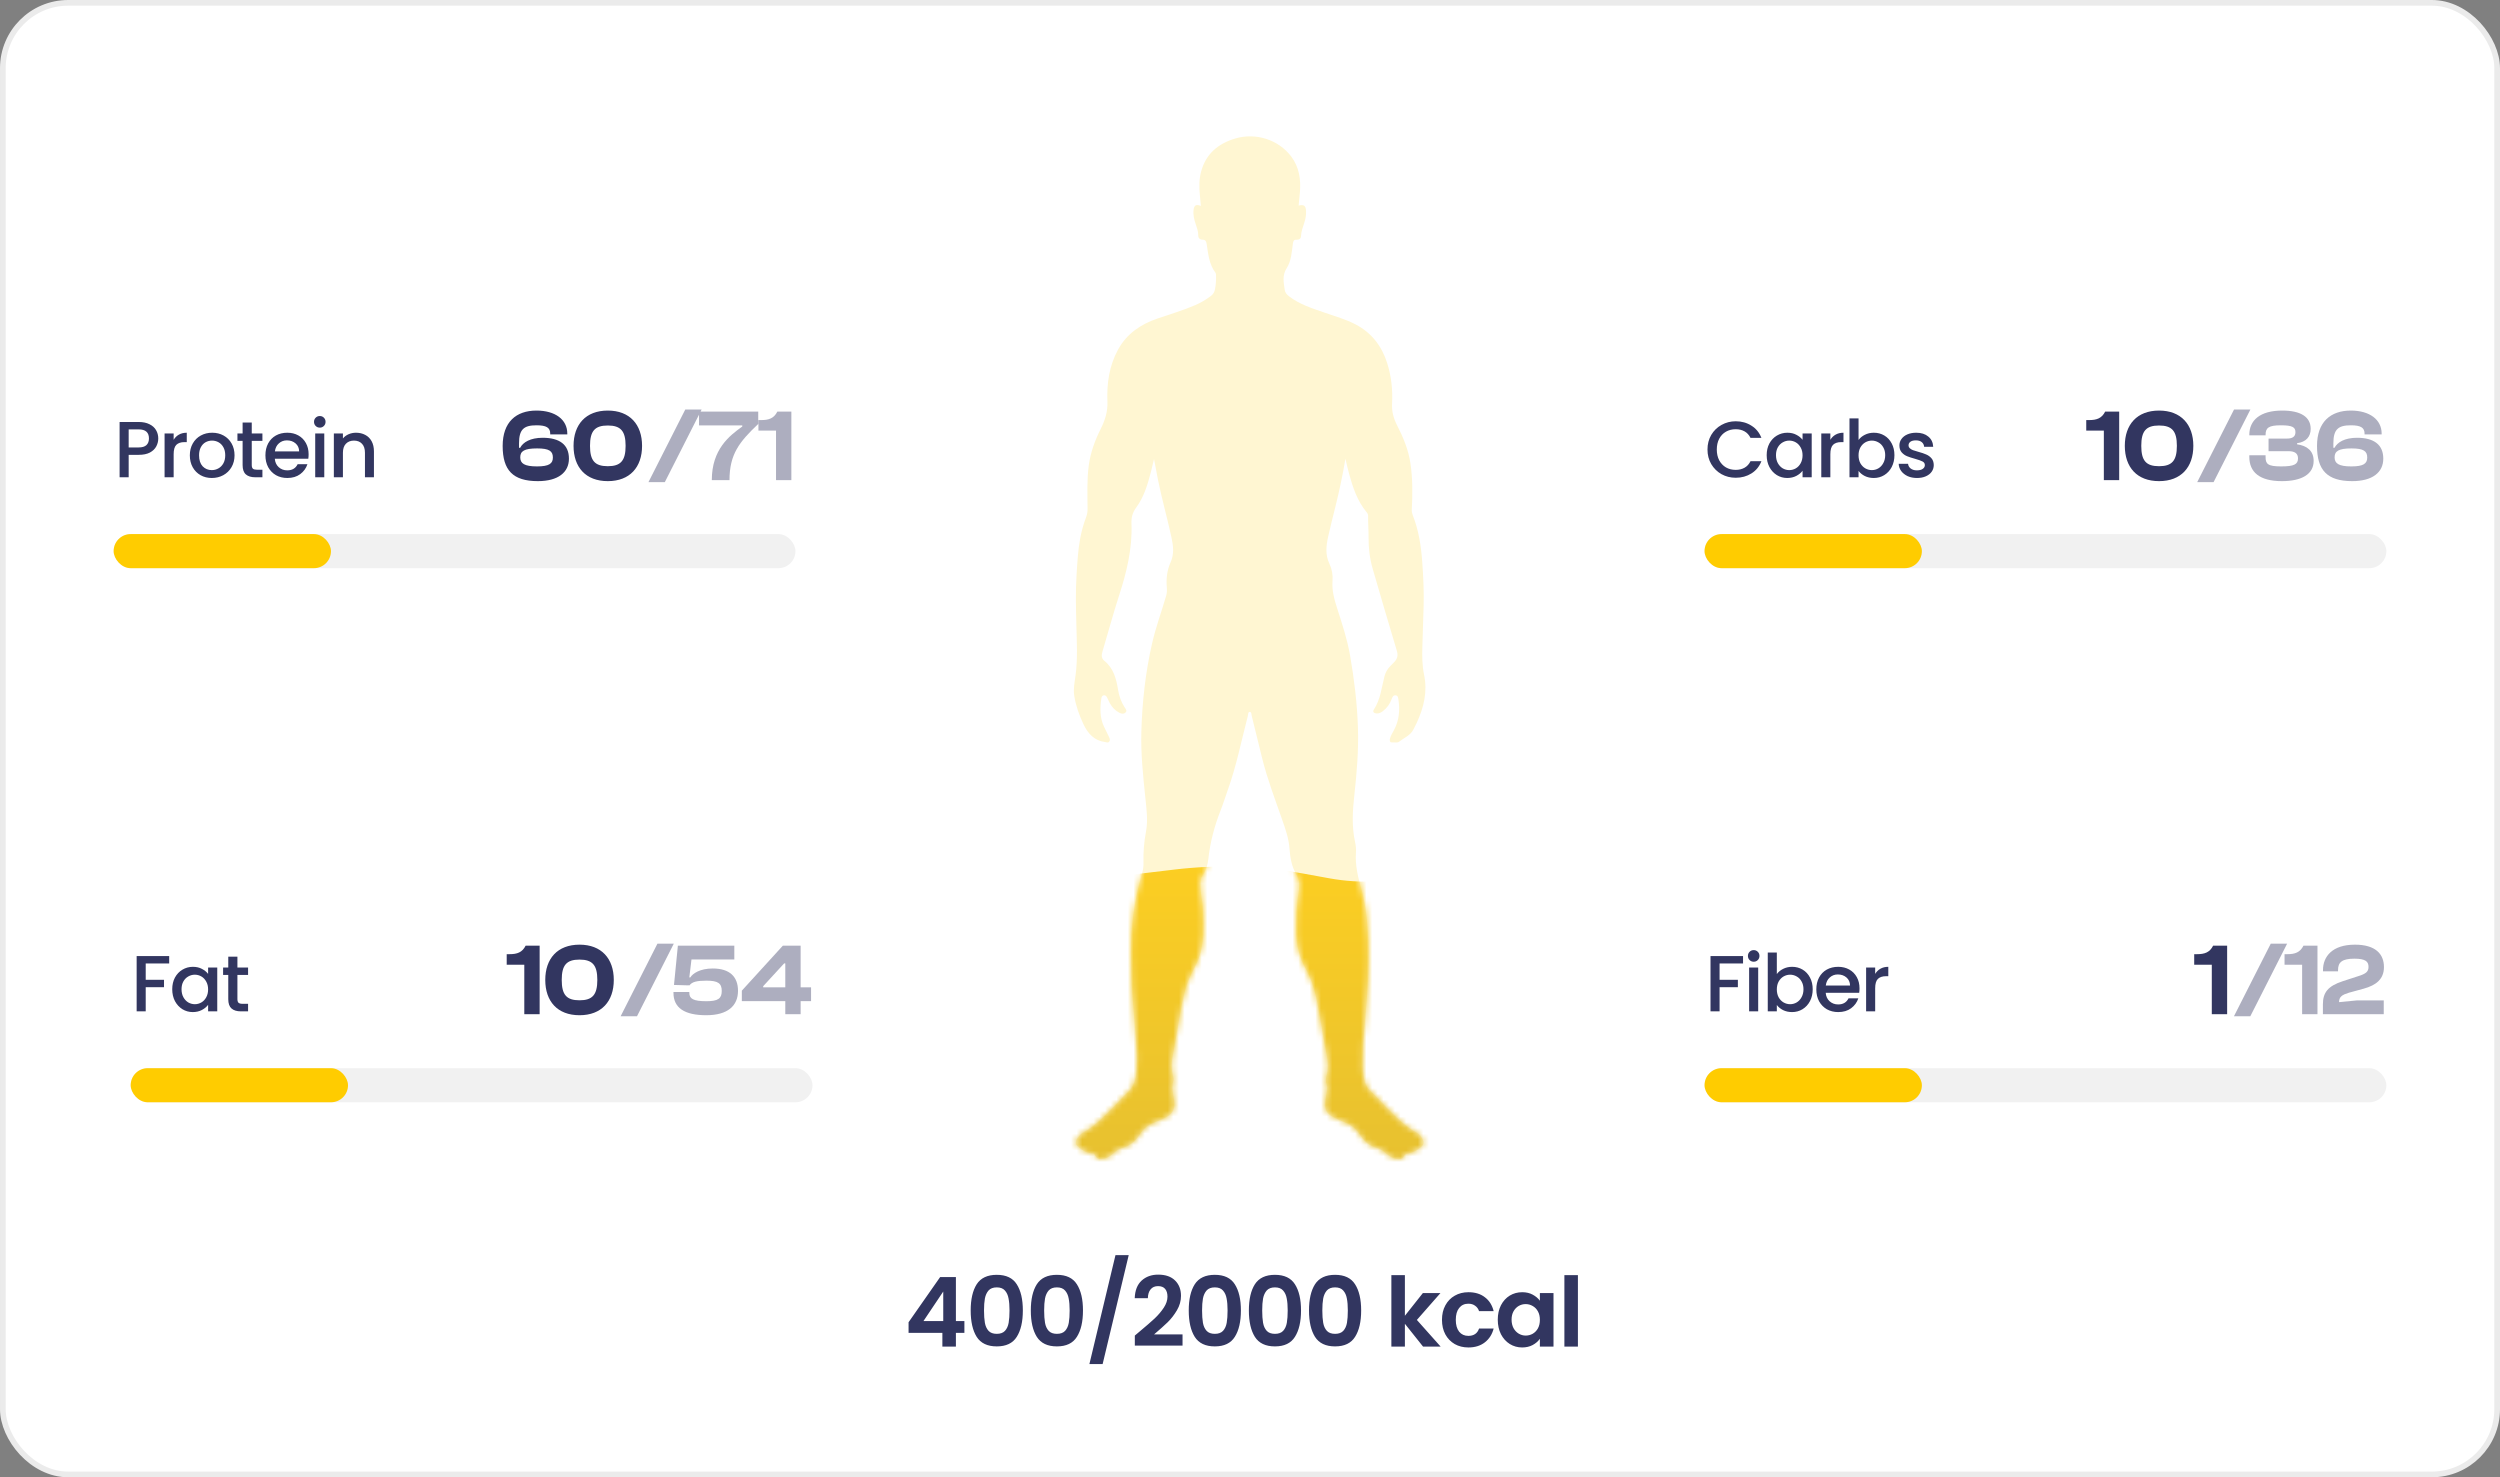 <svg width="440" height="260" viewBox="0 0 440 260" fill="none" xmlns="http://www.w3.org/2000/svg">
<rect x="0" y="0" width="440" height="260" fill="#808080" stroke="none"/>
<rect x="0.5" y="0.5" width="439" height="259" rx="11.5" fill="white"/>
<rect x="0.5" y="0.5" width="439" height="259" rx="11.5" stroke="#EBEBEB"/>
<rect x="20" y="94" width="120" height="6" rx="3" fill="#F1F1F1"/>
<rect x="20" y="94" width="38.25" height="6" rx="3" fill="#FFCC00"/>
<path d="M27.854 77.168C27.854 77.663 27.737 78.129 27.504 78.568C27.271 79.007 26.897 79.366 26.384 79.646C25.871 79.917 25.213 80.052 24.41 80.052H22.646V84H21.05V74.27H24.41C25.157 74.27 25.787 74.401 26.3 74.662C26.823 74.914 27.21 75.259 27.462 75.698C27.723 76.137 27.854 76.627 27.854 77.168ZM24.41 78.75C25.017 78.75 25.469 78.615 25.768 78.344C26.067 78.064 26.216 77.672 26.216 77.168C26.216 76.104 25.614 75.572 24.41 75.572H22.646V78.75H24.41ZM30.562 77.406C30.796 77.014 31.104 76.711 31.486 76.496C31.878 76.272 32.34 76.16 32.872 76.16V77.812H32.466C31.841 77.812 31.365 77.971 31.038 78.288C30.721 78.605 30.562 79.156 30.562 79.94V84H28.966V76.286H30.562V77.406ZM37.275 84.126C36.547 84.126 35.889 83.963 35.301 83.636C34.713 83.3 34.251 82.833 33.915 82.236C33.579 81.629 33.411 80.929 33.411 80.136C33.411 79.352 33.584 78.657 33.929 78.05C34.275 77.443 34.746 76.977 35.343 76.65C35.941 76.323 36.608 76.16 37.345 76.16C38.083 76.16 38.75 76.323 39.347 76.65C39.945 76.977 40.416 77.443 40.761 78.05C41.107 78.657 41.279 79.352 41.279 80.136C41.279 80.92 41.102 81.615 40.747 82.222C40.393 82.829 39.907 83.3 39.291 83.636C38.685 83.963 38.013 84.126 37.275 84.126ZM37.275 82.74C37.686 82.74 38.069 82.642 38.423 82.446C38.787 82.25 39.081 81.956 39.305 81.564C39.529 81.172 39.641 80.696 39.641 80.136C39.641 79.576 39.534 79.105 39.319 78.722C39.105 78.33 38.82 78.036 38.465 77.84C38.111 77.644 37.728 77.546 37.317 77.546C36.907 77.546 36.524 77.644 36.169 77.84C35.824 78.036 35.549 78.33 35.343 78.722C35.138 79.105 35.035 79.576 35.035 80.136C35.035 80.967 35.245 81.611 35.665 82.068C36.095 82.516 36.631 82.74 37.275 82.74ZM44.309 77.588V81.858C44.309 82.147 44.374 82.357 44.505 82.488C44.645 82.609 44.878 82.67 45.205 82.67H46.185V84H44.925C44.206 84 43.656 83.832 43.273 83.496C42.89 83.16 42.699 82.614 42.699 81.858V77.588H41.789V76.286H42.699V74.368H44.309V76.286H46.185V77.588H44.309ZM54.316 79.954C54.316 80.243 54.297 80.505 54.26 80.738H48.366C48.413 81.354 48.641 81.849 49.052 82.222C49.463 82.595 49.967 82.782 50.564 82.782C51.423 82.782 52.029 82.423 52.384 81.704H54.106C53.873 82.413 53.448 82.997 52.832 83.454C52.225 83.902 51.469 84.126 50.564 84.126C49.827 84.126 49.164 83.963 48.576 83.636C47.997 83.3 47.54 82.833 47.204 82.236C46.877 81.629 46.714 80.929 46.714 80.136C46.714 79.343 46.873 78.647 47.19 78.05C47.517 77.443 47.969 76.977 48.548 76.65C49.136 76.323 49.808 76.16 50.564 76.16C51.292 76.16 51.941 76.319 52.51 76.636C53.079 76.953 53.523 77.401 53.84 77.98C54.157 78.549 54.316 79.207 54.316 79.954ZM52.65 79.45C52.641 78.862 52.431 78.391 52.02 78.036C51.609 77.681 51.101 77.504 50.494 77.504C49.943 77.504 49.472 77.681 49.08 78.036C48.688 78.381 48.455 78.853 48.38 79.45H52.65ZM56.289 75.264C55.999 75.264 55.757 75.166 55.561 74.97C55.365 74.774 55.267 74.531 55.267 74.242C55.267 73.953 55.365 73.71 55.561 73.514C55.757 73.318 55.999 73.22 56.289 73.22C56.569 73.22 56.807 73.318 57.003 73.514C57.199 73.71 57.297 73.953 57.297 74.242C57.297 74.531 57.199 74.774 57.003 74.97C56.807 75.166 56.569 75.264 56.289 75.264ZM57.073 76.286V84H55.477V76.286H57.073ZM62.65 76.16C63.257 76.16 63.798 76.286 64.274 76.538C64.759 76.79 65.137 77.163 65.408 77.658C65.679 78.153 65.814 78.75 65.814 79.45V84H64.232V79.688C64.232 78.997 64.059 78.47 63.714 78.106C63.369 77.733 62.897 77.546 62.3 77.546C61.703 77.546 61.227 77.733 60.872 78.106C60.527 78.47 60.354 78.997 60.354 79.688V84H58.758V76.286H60.354V77.168C60.615 76.851 60.947 76.603 61.348 76.426C61.759 76.249 62.193 76.16 62.65 76.16Z" fill="#323660"/>
<path d="M94.66 84.68C90.268 84.68 88.468 82.754 88.468 78.488C88.468 74.294 90.826 72.26 94.426 72.26C97.72 72.26 99.844 73.844 99.844 76.31V76.454H96.838V76.31C96.838 75.266 96.154 74.852 94.426 74.852C92.212 74.852 91.348 75.554 91.348 78.02V78.812H91.546C92.05 77.84 93.346 77.048 95.506 77.048C98.476 77.048 100.132 78.254 100.132 80.72C100.132 83.132 98.242 84.68 94.66 84.68ZM94.516 82.088C96.658 82.088 97.306 81.584 97.306 80.522C97.306 79.406 96.676 78.92 94.534 78.92C92.266 78.92 91.564 79.406 91.564 80.486C91.564 81.566 92.284 82.088 94.516 82.088ZM106.974 84.68C103.086 84.68 100.944 82.232 100.944 78.47C100.944 74.726 103.086 72.26 106.974 72.26C110.844 72.26 113.004 74.726 113.004 78.47C113.004 82.232 110.844 84.68 106.974 84.68ZM106.974 82.052C109.26 82.052 110.106 81.062 110.106 78.47C110.106 75.878 109.26 74.888 106.974 74.888C104.67 74.888 103.842 75.878 103.842 78.47C103.842 81.062 104.67 82.052 106.974 82.052Z" fill="#323660"/>
<path d="M117.005 84.86H114.125L120.605 72.08H123.485L117.005 84.86ZM128.392 84.5H125.278C125.278 79.082 128.374 76.688 130.642 75.068V74.87H123.028V72.44H133.45V74.618C130.102 77.786 128.392 79.964 128.392 84.5ZM139.279 84.5H136.579V75.788H133.483V73.934H133.987C135.319 73.934 136.219 73.628 136.813 72.44H139.279V84.5Z" fill="#323660" fill-opacity="0.4"/>
<rect x="300" y="94" width="120" height="6" rx="3" fill="#F1F1F1"/>
<rect x="300" y="94" width="38.25" height="6" rx="3" fill="#FFCC00"/>
<path d="M300.518 79.114C300.518 78.162 300.737 77.308 301.176 76.552C301.624 75.796 302.226 75.208 302.982 74.788C303.747 74.359 304.583 74.144 305.488 74.144C306.524 74.144 307.443 74.401 308.246 74.914C309.058 75.418 309.646 76.137 310.01 77.07H308.092C307.84 76.557 307.49 76.174 307.042 75.922C306.594 75.67 306.076 75.544 305.488 75.544C304.844 75.544 304.27 75.689 303.766 75.978C303.262 76.267 302.865 76.683 302.576 77.224C302.296 77.765 302.156 78.395 302.156 79.114C302.156 79.833 302.296 80.463 302.576 81.004C302.865 81.545 303.262 81.965 303.766 82.264C304.27 82.553 304.844 82.698 305.488 82.698C306.076 82.698 306.594 82.572 307.042 82.32C307.49 82.068 307.84 81.685 308.092 81.172H310.01C309.646 82.105 309.058 82.824 308.246 83.328C307.443 83.832 306.524 84.084 305.488 84.084C304.573 84.084 303.738 83.874 302.982 83.454C302.226 83.025 301.624 82.432 301.176 81.676C300.737 80.92 300.518 80.066 300.518 79.114ZM310.936 80.108C310.936 79.333 311.095 78.647 311.412 78.05C311.739 77.453 312.177 76.991 312.728 76.664C313.288 76.328 313.904 76.16 314.576 76.16C315.183 76.16 315.71 76.281 316.158 76.524C316.615 76.757 316.979 77.051 317.25 77.406V76.286H318.86V84H317.25V82.852C316.979 83.216 316.611 83.519 316.144 83.762C315.677 84.005 315.145 84.126 314.548 84.126C313.885 84.126 313.279 83.958 312.728 83.622C312.177 83.277 311.739 82.801 311.412 82.194C311.095 81.578 310.936 80.883 310.936 80.108ZM317.25 80.136C317.25 79.604 317.138 79.142 316.914 78.75C316.699 78.358 316.415 78.059 316.06 77.854C315.705 77.649 315.323 77.546 314.912 77.546C314.501 77.546 314.119 77.649 313.764 77.854C313.409 78.05 313.12 78.344 312.896 78.736C312.681 79.119 312.574 79.576 312.574 80.108C312.574 80.64 312.681 81.107 312.896 81.508C313.12 81.909 313.409 82.217 313.764 82.432C314.128 82.637 314.511 82.74 314.912 82.74C315.323 82.74 315.705 82.637 316.06 82.432C316.415 82.227 316.699 81.928 316.914 81.536C317.138 81.135 317.25 80.668 317.25 80.136ZM322.142 77.406C322.376 77.014 322.684 76.711 323.066 76.496C323.458 76.272 323.92 76.16 324.452 76.16V77.812H324.046C323.421 77.812 322.945 77.971 322.618 78.288C322.301 78.605 322.142 79.156 322.142 79.94V84H320.546V76.286H322.142V77.406ZM327.105 77.434C327.376 77.061 327.745 76.757 328.211 76.524C328.687 76.281 329.215 76.16 329.793 76.16C330.475 76.16 331.091 76.323 331.641 76.65C332.192 76.977 332.626 77.443 332.943 78.05C333.261 78.647 333.419 79.333 333.419 80.108C333.419 80.883 333.261 81.578 332.943 82.194C332.626 82.801 332.187 83.277 331.627 83.622C331.077 83.958 330.465 84.126 329.793 84.126C329.196 84.126 328.664 84.009 328.197 83.776C327.74 83.543 327.376 83.244 327.105 82.88V84H325.509V73.64H327.105V77.434ZM331.795 80.108C331.795 79.576 331.683 79.119 331.459 78.736C331.245 78.344 330.955 78.05 330.591 77.854C330.237 77.649 329.854 77.546 329.443 77.546C329.042 77.546 328.659 77.649 328.295 77.854C327.941 78.059 327.651 78.358 327.427 78.75C327.213 79.142 327.105 79.604 327.105 80.136C327.105 80.668 327.213 81.135 327.427 81.536C327.651 81.928 327.941 82.227 328.295 82.432C328.659 82.637 329.042 82.74 329.443 82.74C329.854 82.74 330.237 82.637 330.591 82.432C330.955 82.217 331.245 81.909 331.459 81.508C331.683 81.107 331.795 80.64 331.795 80.108ZM337.388 84.126C336.781 84.126 336.235 84.019 335.75 83.804C335.274 83.58 334.896 83.281 334.616 82.908C334.336 82.525 334.186 82.101 334.168 81.634H335.82C335.848 81.961 336.002 82.236 336.282 82.46C336.571 82.675 336.93 82.782 337.36 82.782C337.808 82.782 338.153 82.698 338.396 82.53C338.648 82.353 338.774 82.129 338.774 81.858C338.774 81.569 338.634 81.354 338.354 81.214C338.083 81.074 337.649 80.92 337.052 80.752C336.473 80.593 336.002 80.439 335.638 80.29C335.274 80.141 334.956 79.912 334.686 79.604C334.424 79.296 334.294 78.89 334.294 78.386C334.294 77.975 334.415 77.602 334.658 77.266C334.9 76.921 335.246 76.65 335.694 76.454C336.151 76.258 336.674 76.16 337.262 76.16C338.139 76.16 338.844 76.384 339.376 76.832C339.917 77.271 340.206 77.873 340.244 78.638H338.648C338.62 78.293 338.48 78.017 338.228 77.812C337.976 77.607 337.635 77.504 337.206 77.504C336.786 77.504 336.464 77.583 336.24 77.742C336.016 77.901 335.904 78.111 335.904 78.372C335.904 78.577 335.978 78.75 336.128 78.89C336.277 79.03 336.459 79.142 336.674 79.226C336.888 79.301 337.206 79.399 337.626 79.52C338.186 79.669 338.643 79.823 338.998 79.982C339.362 80.131 339.674 80.355 339.936 80.654C340.197 80.953 340.332 81.349 340.342 81.844C340.342 82.283 340.22 82.675 339.978 83.02C339.735 83.365 339.39 83.636 338.942 83.832C338.503 84.028 337.985 84.126 337.388 84.126Z" fill="#323660"/>
<path d="M372.976 84.5H370.276V75.788H367.18V73.934H367.684C369.016 73.934 369.916 73.628 370.51 72.44H372.976V84.5ZM379.997 84.68C376.109 84.68 373.967 82.232 373.967 78.47C373.967 74.726 376.109 72.26 379.997 72.26C383.867 72.26 386.027 74.726 386.027 78.47C386.027 82.232 383.867 84.68 379.997 84.68ZM379.997 82.052C382.283 82.052 383.129 81.062 383.129 78.47C383.129 75.878 382.283 74.888 379.997 74.888C377.693 74.888 376.865 75.878 376.865 78.47C376.865 81.062 377.693 82.052 379.997 82.052Z" fill="#323660"/>
<path d="M389.587 84.86H386.707L393.187 72.08H396.067L389.587 84.86ZM401.604 84.68C397.662 84.68 395.88 83.078 395.88 80.414V80.126H398.742V80.414C398.742 81.638 399.084 82.088 401.478 82.088C403.746 82.088 404.448 81.728 404.448 80.684C404.448 79.784 403.872 79.406 402.738 79.406H399.264V77.192H402.486C403.53 77.192 403.998 76.814 403.998 76.058C403.998 75.212 403.494 74.852 401.442 74.852C399.282 74.852 398.742 75.302 398.742 76.526V76.616H395.88V76.526C395.88 73.988 397.752 72.26 401.676 72.26C404.898 72.26 406.68 73.358 406.68 75.482C406.68 76.868 405.852 77.804 404.286 78.002V78.2C406.05 78.452 407.202 79.352 407.202 81.116C407.202 83.456 405.114 84.68 401.604 84.68ZM413.986 84.68C409.594 84.68 407.794 82.754 407.794 78.488C407.794 74.294 410.152 72.26 413.752 72.26C417.046 72.26 419.17 73.844 419.17 76.31V76.454H416.164V76.31C416.164 75.266 415.48 74.852 413.752 74.852C411.538 74.852 410.674 75.554 410.674 78.02V78.812H410.872C411.376 77.84 412.672 77.048 414.832 77.048C417.802 77.048 419.458 78.254 419.458 80.72C419.458 83.132 417.568 84.68 413.986 84.68ZM413.842 82.088C415.984 82.088 416.632 81.584 416.632 80.522C416.632 79.406 416.002 78.92 413.86 78.92C411.592 78.92 410.89 79.406 410.89 80.486C410.89 81.566 411.61 82.088 413.842 82.088Z" fill="#323660" fill-opacity="0.4"/>
<rect x="23" y="188" width="120" height="6" rx="3" fill="#F1F1F1"/>
<rect x="23" y="188" width="38.25" height="6" rx="3" fill="#FFCC00"/>
<path d="M29.776 168.27V169.572H25.646V172.442H28.866V173.744H25.646V178H24.05V168.27H29.776ZM30.313 174.108C30.313 173.333 30.472 172.647 30.789 172.05C31.116 171.453 31.554 170.991 32.105 170.664C32.665 170.328 33.281 170.16 33.953 170.16C34.56 170.16 35.087 170.281 35.535 170.524C35.992 170.757 36.356 171.051 36.627 171.406V170.286H38.237V178H36.627V176.852C36.356 177.216 35.988 177.519 35.521 177.762C35.054 178.005 34.522 178.126 33.925 178.126C33.262 178.126 32.656 177.958 32.105 177.622C31.554 177.277 31.116 176.801 30.789 176.194C30.472 175.578 30.313 174.883 30.313 174.108ZM36.627 174.136C36.627 173.604 36.515 173.142 36.291 172.75C36.076 172.358 35.792 172.059 35.437 171.854C35.082 171.649 34.7 171.546 34.289 171.546C33.878 171.546 33.496 171.649 33.141 171.854C32.786 172.05 32.497 172.344 32.273 172.736C32.058 173.119 31.951 173.576 31.951 174.108C31.951 174.64 32.058 175.107 32.273 175.508C32.497 175.909 32.786 176.217 33.141 176.432C33.505 176.637 33.888 176.74 34.289 176.74C34.7 176.74 35.082 176.637 35.437 176.432C35.792 176.227 36.076 175.928 36.291 175.536C36.515 175.135 36.627 174.668 36.627 174.136ZM41.785 171.588V175.858C41.785 176.147 41.851 176.357 41.981 176.488C42.121 176.609 42.355 176.67 42.681 176.67H43.661V178H42.401C41.683 178 41.132 177.832 40.749 177.496C40.367 177.16 40.175 176.614 40.175 175.858V171.588H39.265V170.286H40.175V168.368H41.785V170.286H43.661V171.588H41.785Z" fill="#323660"/>
<path d="M94.976 178.5H92.276V169.788H89.18V167.934H89.684C91.016 167.934 91.916 167.628 92.51 166.44H94.976V178.5ZM101.997 178.68C98.109 178.68 95.967 176.232 95.967 172.47C95.967 168.726 98.109 166.26 101.997 166.26C105.867 166.26 108.027 168.726 108.027 172.47C108.027 176.232 105.867 178.68 101.997 178.68ZM101.997 176.052C104.283 176.052 105.129 175.062 105.129 172.47C105.129 169.878 104.283 168.888 101.997 168.888C99.693 168.888 98.865 169.878 98.865 172.47C98.865 175.062 99.693 176.052 101.997 176.052Z" fill="#323660"/>
<path d="M112.112 178.86H109.232L115.712 166.08H118.592L112.112 178.86ZM124.291 178.68C120.511 178.68 118.531 177.402 118.531 174.756V174.594H121.321V174.756C121.321 175.782 122.041 176.214 124.327 176.214C126.397 176.214 127.027 175.728 127.027 174.414C127.027 173.082 126.397 172.596 124.345 172.596C122.689 172.596 121.789 172.794 121.357 173.424L121.159 173.406V173.424L118.621 173.352L119.305 166.44H129.241V168.87H121.699L121.321 172.02L121.483 172.038C121.915 171.336 123.193 170.454 125.443 170.454C128.413 170.454 129.889 171.894 129.889 174.378C129.889 176.988 128.125 178.68 124.291 178.68ZM140.911 178.5H138.211V176.196H130.561V174.36L137.779 166.44H140.911V173.766H142.747V176.196H140.911V178.5ZM134.323 173.766H138.211V169.554H138.013L134.323 173.568V173.766Z" fill="#323660" fill-opacity="0.4"/>
<rect x="300" y="188" width="120" height="6" rx="3" fill="#F1F1F1"/>
<rect x="300" y="188" width="38.25" height="6" rx="3" fill="#FFCC00"/>
<path d="M306.776 168.27V169.572H302.646V172.442H305.866V173.744H302.646V178H301.05V168.27H306.776ZM308.657 169.264C308.368 169.264 308.125 169.166 307.929 168.97C307.733 168.774 307.635 168.531 307.635 168.242C307.635 167.953 307.733 167.71 307.929 167.514C308.125 167.318 308.368 167.22 308.657 167.22C308.937 167.22 309.175 167.318 309.371 167.514C309.567 167.71 309.665 167.953 309.665 168.242C309.665 168.531 309.567 168.774 309.371 168.97C309.175 169.166 308.937 169.264 308.657 169.264ZM309.441 170.286V178H307.845V170.286H309.441ZM312.722 171.434C312.993 171.061 313.362 170.757 313.828 170.524C314.304 170.281 314.832 170.16 315.41 170.16C316.092 170.16 316.708 170.323 317.258 170.65C317.809 170.977 318.243 171.443 318.56 172.05C318.878 172.647 319.036 173.333 319.036 174.108C319.036 174.883 318.878 175.578 318.56 176.194C318.243 176.801 317.804 177.277 317.244 177.622C316.694 177.958 316.082 178.126 315.41 178.126C314.813 178.126 314.281 178.009 313.814 177.776C313.357 177.543 312.993 177.244 312.722 176.88V178H311.126V167.64H312.722V171.434ZM317.412 174.108C317.412 173.576 317.3 173.119 317.076 172.736C316.862 172.344 316.572 172.05 316.208 171.854C315.854 171.649 315.471 171.546 315.06 171.546C314.659 171.546 314.276 171.649 313.912 171.854C313.558 172.059 313.268 172.358 313.044 172.75C312.83 173.142 312.722 173.604 312.722 174.136C312.722 174.668 312.83 175.135 313.044 175.536C313.268 175.928 313.558 176.227 313.912 176.432C314.276 176.637 314.659 176.74 315.06 176.74C315.471 176.74 315.854 176.637 316.208 176.432C316.572 176.217 316.862 175.909 317.076 175.508C317.3 175.107 317.412 174.64 317.412 174.108ZM327.275 173.954C327.275 174.243 327.256 174.505 327.219 174.738H321.325C321.371 175.354 321.6 175.849 322.011 176.222C322.421 176.595 322.925 176.782 323.523 176.782C324.381 176.782 324.988 176.423 325.343 175.704H327.065C326.831 176.413 326.407 176.997 325.791 177.454C325.184 177.902 324.428 178.126 323.523 178.126C322.785 178.126 322.123 177.963 321.535 177.636C320.956 177.3 320.499 176.833 320.163 176.236C319.836 175.629 319.673 174.929 319.673 174.136C319.673 173.343 319.831 172.647 320.149 172.05C320.475 171.443 320.928 170.977 321.507 170.65C322.095 170.323 322.767 170.16 323.523 170.16C324.251 170.16 324.899 170.319 325.469 170.636C326.038 170.953 326.481 171.401 326.799 171.98C327.116 172.549 327.275 173.207 327.275 173.954ZM325.609 173.45C325.599 172.862 325.389 172.391 324.979 172.036C324.568 171.681 324.059 171.504 323.453 171.504C322.902 171.504 322.431 171.681 322.039 172.036C321.647 172.381 321.413 172.853 321.339 173.45H325.609ZM330.031 171.406C330.265 171.014 330.573 170.711 330.955 170.496C331.347 170.272 331.809 170.16 332.341 170.16V171.812H331.935C331.31 171.812 330.834 171.971 330.507 172.288C330.19 172.605 330.031 173.156 330.031 173.94V178H328.435V170.286H330.031V171.406Z" fill="#323660"/>
<path d="M391.976 178.5H389.276V169.788H386.18V167.934H386.684C388.016 167.934 388.916 167.628 389.51 166.44H391.976V178.5Z" fill="#323660"/>
<path d="M396.056 178.86H393.176L399.656 166.08H402.536L396.056 178.86ZM407.875 178.5H405.175V169.788H402.079V167.934H402.583C403.915 167.934 404.815 167.628 405.409 166.44H407.875V178.5ZM419.54 178.5H408.83V176.772C408.83 174.648 409.748 173.55 412.286 172.704L415.382 171.696C416.462 171.318 416.858 170.958 416.858 170.166C416.858 169.248 416.354 168.726 414.374 168.726C412.16 168.726 411.494 169.392 411.494 170.724V170.958H408.848V170.724C408.848 168.384 410.45 166.26 414.464 166.26C418.1 166.26 419.576 167.916 419.576 170.202C419.576 172.344 418.172 173.406 416.03 174L413.402 174.72C412.232 175.08 411.674 175.422 411.674 176.376L414.824 176.07H419.54V178.5Z" fill="#323660" fill-opacity="0.4"/>
<path d="M236.795 80.734C236.315 83.666 235.711 86.379 235.055 89.081C234.617 90.891 234.134 92.69 233.741 94.51C233.402 96.086 233.227 97.649 233.976 99.216C234.413 100.131 234.609 101.187 234.525 102.225C234.387 103.918 234.833 105.485 235.337 107.06C236.211 109.79 237.118 112.517 237.611 115.35C238.341 119.549 238.854 123.767 238.998 128.043C239.132 132.048 238.796 136 238.362 139.959C238.061 142.691 237.887 145.418 238.482 148.141C238.613 148.743 238.698 149.383 238.651 149.992C238.473 152.287 239.031 154.46 239.631 156.626C240.433 159.515 240.692 162.481 240.81 165.456C240.998 170.216 240.677 174.96 240.249 179.701C240.006 182.387 239.723 185.075 239.832 187.782C239.866 188.618 239.955 189.446 240.173 190.257C240.368 190.978 240.703 191.623 241.263 192.102C242.235 192.933 243.037 193.93 243.934 194.834C245.611 196.523 247.258 198.239 249.384 199.374C249.897 199.648 250.218 200.162 250.467 200.684C250.654 201.077 250.58 201.414 250.221 201.764C249.613 202.358 248.877 202.727 248.122 202.947C247.668 203.079 247.288 203.015 247.038 203.577C246.851 203.998 246.319 204.042 245.853 203.975C245.046 203.858 244.4 203.422 243.819 202.879C243.391 202.479 242.915 202.201 242.349 202.045C241.117 201.708 240.156 200.961 239.476 199.873C238.809 198.804 237.938 198.02 236.77 197.565C236.082 197.298 235.404 196.998 234.747 196.662C233.444 195.998 233.049 195.195 233.261 193.737C233.341 193.187 233.431 192.636 233.527 192.088C233.613 191.594 233.628 191.111 233.443 190.633C233.316 190.303 233.322 189.959 233.417 189.622C233.812 188.227 233.757 186.831 233.457 185.428C232.734 182.036 232.363 178.577 231.563 175.201C231.177 173.571 230.641 171.998 229.814 170.534C228.708 168.58 228.203 166.469 228.137 164.212C228.061 161.654 228.217 159.122 228.611 156.597C228.755 155.679 228.678 154.789 228.169 153.936C227.33 152.53 227.063 150.921 226.948 149.318C226.818 147.509 226.212 145.849 225.631 144.177C224.396 140.623 223.044 137.108 222.137 133.443C221.525 130.971 220.927 128.496 220.311 126.025C220.242 125.754 220.284 125.288 219.953 125.293C219.631 125.299 219.684 125.764 219.613 126.036C218.487 130.363 217.616 134.76 216.111 138.981C215.673 140.209 215.287 141.459 214.81 142.671C213.725 145.43 212.98 148.267 212.662 151.23C212.543 152.337 212.153 153.392 211.525 154.337C211.28 154.705 211.274 155.145 211.264 155.576C211.228 157.044 211.644 158.462 211.713 159.916C211.864 163.088 212.049 166.274 210.723 169.279C210.12 170.643 209.326 171.914 208.869 173.356C208.072 175.877 207.695 178.483 207.247 181.078C206.949 182.808 206.633 184.534 206.322 186.261C206.134 187.311 206.196 188.35 206.437 189.384C206.496 189.633 206.619 189.925 206.546 190.136C206.112 191.386 206.491 192.603 206.662 193.818C206.833 195.027 206.435 195.905 205.419 196.528C204.693 196.975 203.893 197.253 203.112 197.568C202.078 197.986 201.231 198.629 200.646 199.587C199.838 200.911 198.716 201.77 197.229 202.139C196.828 202.238 196.516 202.493 196.217 202.771C195.619 203.324 194.984 203.806 194.156 203.955C193.423 204.088 192.984 203.905 192.674 203.223C192.554 202.958 192.409 202.984 192.184 202.973C191.052 202.917 190.187 202.3 189.459 201.487C189.223 201.223 189.343 200.819 189.52 200.515C189.8 200.032 190.14 199.603 190.644 199.327C192.679 198.219 194.269 196.554 195.886 194.928C196.755 194.056 197.55 193.103 198.455 192.273C199.397 191.41 199.801 190.336 199.969 189.117C200.252 187.063 200.066 185.01 199.924 182.96C199.705 179.82 199.385 176.689 199.205 173.545C199.096 171.66 199.117 169.775 199.078 167.891C198.977 163.029 199.678 158.282 201.028 153.627C201.202 153.024 201.273 152.417 201.255 151.788C201.205 149.961 201.355 148.154 201.697 146.357C202.079 144.351 201.777 142.338 201.573 140.341C201.182 136.506 200.771 132.678 200.877 128.809C201.02 123.568 201.597 118.385 202.759 113.278C203.409 110.416 204.43 107.661 205.246 104.847C205.386 104.363 205.404 103.891 205.36 103.391C205.227 101.873 205.399 100.355 206.017 98.987C206.686 97.502 206.494 96.051 206.181 94.594C205.451 91.205 204.499 87.868 203.81 84.468C203.571 83.294 203.359 82.116 203.107 80.791C202.908 81.627 202.752 82.335 202.569 83.034C201.988 85.258 201.341 87.476 199.966 89.334C199.307 90.226 199.097 91.104 199.139 92.173C199.313 96.566 198.28 100.741 196.937 104.876C195.881 108.131 195.005 111.444 194.019 114.723C193.829 115.353 193.871 115.906 194.357 116.297C195.994 117.614 196.468 119.473 196.784 121.428C196.963 122.538 197.336 123.577 197.954 124.524C198.117 124.774 198.407 125.08 198.107 125.386C197.805 125.693 197.385 125.637 197.041 125.462C196.306 125.091 195.748 124.511 195.344 123.787C195.178 123.49 195.052 123.17 194.899 122.864C194.774 122.611 194.638 122.345 194.305 122.372C193.96 122.401 193.863 122.705 193.827 122.972C193.592 124.645 193.56 126.304 194.298 127.881C194.588 128.5 194.905 129.106 195.196 129.725C195.313 129.975 195.428 130.253 195.233 130.516C195.022 130.8 194.761 130.637 194.49 130.601C192.585 130.342 191.468 129.121 190.688 127.458C189.94 125.864 189.347 124.223 189.069 122.473C188.873 121.24 189.142 120.033 189.302 118.834C189.698 115.862 189.51 112.894 189.439 109.92C189.371 107.05 189.286 104.18 189.467 101.31C189.603 99.128 189.712 96.949 190.106 94.795C190.346 93.484 190.706 92.208 191.176 90.967C191.355 90.493 191.415 90.025 191.411 89.525C191.391 86.977 191.283 84.426 191.627 81.885C191.933 79.628 192.705 77.533 193.71 75.515C194.468 73.997 194.979 72.484 194.905 70.681C194.777 67.514 195.219 64.383 196.77 61.542C198.318 58.707 200.79 57.063 203.741 56.05C205.974 55.283 208.244 54.623 210.417 53.68C211.371 53.266 212.253 52.737 213.09 52.112C213.515 51.796 213.744 51.407 213.841 50.903C213.996 50.1 214.044 49.289 214.023 48.472C214.019 48.306 214.003 48.105 213.91 47.983C212.807 46.514 212.654 44.742 212.385 43.014C212.305 42.497 212.2 42.184 211.606 42.18C211.185 42.177 210.882 41.898 210.891 41.436C210.905 40.706 210.643 40.055 210.423 39.385C210.162 38.59 209.958 37.778 210.071 36.928C210.18 36.106 210.53 35.903 211.353 36.245C211.293 35.577 211.24 34.951 211.176 34.326C211.034 32.931 211.03 31.543 211.401 30.179C212.258 27.039 214.416 25.277 217.371 24.387C220.991 23.297 225 24.562 227.245 27.533C228.658 29.402 228.978 31.579 228.783 33.869C228.717 34.633 228.636 35.396 228.56 36.179C229.533 35.953 229.834 36.214 229.865 37.206C229.887 37.903 229.767 38.578 229.548 39.226C229.289 39.998 229.015 40.757 228.972 41.584C228.948 42.048 228.592 42.207 228.217 42.19C227.7 42.167 227.608 42.42 227.547 42.876C227.349 44.361 227.272 45.934 226.456 47.2C225.632 48.476 225.933 49.717 226.109 51.006C226.176 51.493 226.471 51.838 226.864 52.142C228.749 53.599 230.973 54.276 233.163 55.037C234.993 55.675 236.863 56.197 238.597 57.104C241.391 58.567 243.176 60.878 244.136 63.884C244.881 66.215 245.133 68.62 245.002 71.054C244.927 72.442 245.286 73.682 245.896 74.874C246.971 76.976 247.875 79.142 248.23 81.5C248.639 84.223 248.62 86.965 248.474 89.707C248.455 90.067 248.527 90.388 248.652 90.704C249.686 93.318 250.11 96.061 250.31 98.852C250.5 101.481 250.636 104.111 250.554 106.749C250.481 109.082 250.415 111.417 250.338 113.75C250.283 115.425 250.292 117.117 250.634 118.742C251.268 121.763 250.586 124.516 249.349 127.21C249.162 127.616 248.954 128.014 248.748 128.411C248.198 129.47 247.093 129.866 246.231 130.547C245.918 130.793 245.391 130.62 244.963 130.66C244.614 130.692 244.543 130.301 244.637 129.975C244.786 129.457 245.066 128.998 245.321 128.531C246.254 126.824 246.409 124.999 246.12 123.108C246.072 122.797 246.038 122.42 245.632 122.377C245.21 122.332 245.057 122.686 244.941 123.01C244.629 123.881 244.12 124.597 243.395 125.156C243.051 125.419 242.682 125.612 242.231 125.566C241.804 125.521 241.54 125.274 241.798 124.886C242.969 123.118 243.155 121.037 243.66 119.056C243.839 118.355 244.179 117.749 244.688 117.241C244.915 117.016 245.129 116.781 245.356 116.556C245.928 115.983 246.098 115.376 245.843 114.534C244.395 109.742 242.996 104.934 241.6 100.127C241.071 98.31 240.852 96.454 240.868 94.549C240.878 93.31 240.771 92.066 240.787 90.824C240.79 90.573 240.703 90.362 240.548 90.177C238.905 88.214 238.115 85.843 237.446 83.42C237.218 82.59 237.04 81.752 236.795 80.734Z" fill="#FFF6D2"/>
<mask id="mask0_11062_56636" style="mask-type:alpha" maskUnits="userSpaceOnUse" x="189" y="24" width="62" height="180">
<path d="M236.795 80.734C236.315 83.666 235.711 86.379 235.055 89.081C234.617 90.891 234.134 92.69 233.741 94.51C233.402 96.086 233.227 97.649 233.976 99.216C234.413 100.131 234.609 101.187 234.525 102.225C234.387 103.918 234.833 105.485 235.337 107.06C236.211 109.79 237.118 112.517 237.611 115.35C238.341 119.549 238.854 123.767 238.998 128.043C239.132 132.048 238.796 136 238.362 139.959C238.061 142.691 237.887 145.418 238.482 148.141C238.613 148.743 238.698 149.383 238.651 149.992C238.473 152.287 239.031 154.46 239.631 156.626C240.433 159.515 240.692 162.481 240.81 165.456C240.998 170.216 240.677 174.96 240.249 179.701C240.006 182.387 239.723 185.075 239.832 187.782C239.866 188.618 239.955 189.446 240.173 190.257C240.368 190.978 240.703 191.623 241.263 192.102C242.235 192.933 243.037 193.93 243.934 194.834C245.611 196.523 247.258 198.239 249.384 199.374C249.897 199.648 250.218 200.162 250.467 200.684C250.654 201.077 250.58 201.414 250.221 201.764C249.613 202.358 248.877 202.727 248.122 202.947C247.668 203.079 247.288 203.015 247.038 203.577C246.851 203.998 246.319 204.042 245.853 203.975C245.046 203.858 244.4 203.422 243.819 202.879C243.391 202.479 242.915 202.201 242.349 202.045C241.117 201.708 240.156 200.961 239.476 199.873C238.809 198.804 237.938 198.02 236.77 197.565C236.082 197.298 235.404 196.998 234.747 196.662C233.444 195.998 233.049 195.195 233.261 193.737C233.341 193.187 233.431 192.636 233.527 192.088C233.613 191.594 233.628 191.111 233.443 190.633C233.316 190.303 233.322 189.959 233.417 189.622C233.812 188.227 233.757 186.831 233.457 185.428C232.734 182.036 232.363 178.577 231.563 175.201C231.177 173.571 230.641 171.998 229.814 170.534C228.708 168.58 228.203 166.469 228.137 164.212C228.061 161.654 228.217 159.122 228.611 156.597C228.755 155.679 228.678 154.789 228.169 153.936C227.33 152.53 227.063 150.921 226.948 149.318C226.818 147.509 226.212 145.849 225.631 144.177C224.396 140.623 223.044 137.108 222.137 133.443C221.525 130.971 220.927 128.496 220.311 126.025C220.242 125.754 220.284 125.288 219.953 125.293C219.631 125.299 219.684 125.764 219.613 126.036C218.487 130.363 217.616 134.76 216.111 138.981C215.673 140.209 215.287 141.459 214.81 142.671C213.725 145.43 212.98 148.267 212.662 151.23C212.543 152.337 212.153 153.392 211.525 154.337C211.28 154.705 211.274 155.145 211.264 155.576C211.228 157.044 211.644 158.462 211.713 159.916C211.864 163.088 212.049 166.274 210.723 169.279C210.12 170.643 209.326 171.914 208.869 173.356C208.072 175.877 207.695 178.483 207.247 181.078C206.949 182.808 206.633 184.534 206.322 186.261C206.134 187.311 206.196 188.35 206.437 189.384C206.496 189.633 206.619 189.925 206.546 190.136C206.112 191.386 206.491 192.603 206.662 193.818C206.833 195.027 206.435 195.905 205.419 196.528C204.693 196.975 203.893 197.253 203.112 197.568C202.078 197.986 201.231 198.629 200.646 199.587C199.838 200.911 198.716 201.77 197.229 202.139C196.828 202.238 196.516 202.493 196.217 202.771C195.619 203.324 194.984 203.806 194.156 203.955C193.423 204.088 192.984 203.905 192.674 203.223C192.554 202.958 192.409 202.984 192.184 202.973C191.052 202.917 190.187 202.3 189.459 201.487C189.223 201.223 189.343 200.819 189.52 200.515C189.8 200.032 190.14 199.603 190.644 199.327C192.679 198.219 194.269 196.554 195.886 194.928C196.755 194.056 197.55 193.103 198.455 192.273C199.397 191.41 199.801 190.336 199.969 189.117C200.252 187.063 200.066 185.01 199.924 182.96C199.705 179.82 199.385 176.689 199.205 173.545C199.096 171.66 199.117 169.775 199.078 167.891C198.977 163.029 199.678 158.282 201.028 153.627C201.202 153.024 201.273 152.417 201.255 151.788C201.205 149.961 201.355 148.154 201.697 146.357C202.079 144.351 201.777 142.338 201.573 140.341C201.182 136.506 200.771 132.678 200.877 128.809C201.02 123.568 201.597 118.385 202.759 113.278C203.409 110.416 204.43 107.661 205.246 104.847C205.386 104.363 205.404 103.891 205.36 103.391C205.227 101.873 205.399 100.355 206.017 98.987C206.686 97.502 206.494 96.051 206.181 94.594C205.451 91.205 204.499 87.868 203.81 84.468C203.571 83.294 203.359 82.116 203.107 80.791C202.908 81.627 202.752 82.335 202.569 83.034C201.988 85.258 201.341 87.476 199.966 89.334C199.307 90.226 199.097 91.104 199.139 92.173C199.313 96.566 198.28 100.741 196.937 104.876C195.881 108.131 195.005 111.444 194.019 114.723C193.829 115.353 193.871 115.906 194.357 116.297C195.994 117.614 196.468 119.473 196.784 121.428C196.963 122.538 197.336 123.577 197.954 124.524C198.117 124.774 198.407 125.08 198.107 125.386C197.805 125.693 197.385 125.637 197.041 125.462C196.306 125.091 195.748 124.511 195.344 123.787C195.178 123.49 195.052 123.17 194.899 122.864C194.774 122.611 194.638 122.345 194.305 122.372C193.96 122.401 193.863 122.705 193.827 122.972C193.592 124.645 193.56 126.304 194.298 127.881C194.588 128.5 194.905 129.106 195.196 129.725C195.313 129.975 195.428 130.253 195.233 130.516C195.022 130.8 194.761 130.637 194.49 130.601C192.585 130.342 191.468 129.121 190.688 127.458C189.94 125.864 189.347 124.223 189.069 122.473C188.873 121.24 189.142 120.033 189.302 118.834C189.698 115.862 189.51 112.894 189.439 109.92C189.371 107.05 189.286 104.18 189.467 101.31C189.603 99.128 189.712 96.949 190.106 94.795C190.346 93.484 190.706 92.208 191.176 90.967C191.355 90.493 191.415 90.025 191.411 89.525C191.391 86.977 191.283 84.426 191.627 81.885C191.933 79.628 192.705 77.533 193.71 75.515C194.468 73.997 194.979 72.484 194.905 70.681C194.777 67.514 195.219 64.383 196.77 61.542C198.318 58.707 200.79 57.063 203.741 56.05C205.974 55.283 208.244 54.623 210.417 53.68C211.371 53.266 212.253 52.737 213.09 52.112C213.515 51.796 213.744 51.407 213.841 50.903C213.996 50.1 214.044 49.289 214.023 48.472C214.019 48.306 214.003 48.105 213.91 47.983C212.807 46.514 212.654 44.742 212.385 43.014C212.305 42.497 212.2 42.184 211.606 42.18C211.185 42.177 210.882 41.898 210.891 41.436C210.905 40.706 210.643 40.055 210.423 39.385C210.162 38.59 209.958 37.778 210.071 36.928C210.18 36.106 210.53 35.903 211.353 36.245C211.293 35.577 211.24 34.951 211.176 34.326C211.034 32.931 211.03 31.543 211.401 30.179C212.258 27.039 214.416 25.277 217.371 24.387C220.991 23.297 225 24.562 227.245 27.533C228.658 29.402 228.978 31.579 228.783 33.869C228.717 34.633 228.636 35.396 228.56 36.179C229.533 35.953 229.834 36.214 229.865 37.206C229.887 37.903 229.767 38.578 229.548 39.226C229.289 39.998 229.015 40.757 228.972 41.584C228.948 42.048 228.592 42.207 228.217 42.19C227.7 42.167 227.608 42.42 227.547 42.876C227.349 44.361 227.272 45.934 226.456 47.2C225.632 48.476 225.933 49.717 226.109 51.006C226.176 51.493 226.471 51.838 226.864 52.142C228.749 53.599 230.973 54.276 233.163 55.037C234.993 55.675 236.863 56.197 238.597 57.104C241.391 58.567 243.176 60.878 244.136 63.884C244.881 66.215 245.133 68.62 245.002 71.054C244.927 72.442 245.286 73.682 245.896 74.874C246.971 76.976 247.875 79.142 248.23 81.5C248.639 84.223 248.62 86.965 248.474 89.707C248.455 90.067 248.527 90.388 248.652 90.704C249.686 93.318 250.11 96.061 250.31 98.852C250.5 101.481 250.636 104.111 250.554 106.749C250.481 109.082 250.415 111.417 250.338 113.75C250.283 115.425 250.292 117.117 250.634 118.742C251.268 121.763 250.586 124.516 249.349 127.21C249.162 127.616 248.954 128.014 248.748 128.411C248.198 129.47 247.093 129.866 246.231 130.547C245.918 130.793 245.391 130.62 244.963 130.66C244.614 130.692 244.543 130.301 244.637 129.975C244.786 129.457 245.066 128.998 245.321 128.531C246.254 126.824 246.409 124.999 246.12 123.108C246.072 122.797 246.038 122.42 245.632 122.377C245.21 122.332 245.057 122.686 244.941 123.01C244.629 123.881 244.12 124.597 243.395 125.156C243.051 125.419 242.682 125.612 242.231 125.566C241.804 125.521 241.54 125.274 241.798 124.886C242.969 123.118 243.155 121.037 243.66 119.056C243.839 118.355 244.179 117.749 244.688 117.241C244.915 117.016 245.129 116.781 245.356 116.556C245.928 115.983 246.098 115.376 245.843 114.534C244.395 109.742 242.996 104.934 241.6 100.127C241.071 98.31 240.852 96.454 240.868 94.549C240.878 93.31 240.771 92.066 240.787 90.824C240.79 90.573 240.703 90.362 240.548 90.177C238.905 88.214 238.115 85.843 237.446 83.42C237.218 82.59 237.04 81.752 236.795 80.734Z" fill="#FFF6D2"/>
</mask>
<g mask="url(#mask0_11062_56636)">
<path d="M162.982 175.36L160.493 176.49C153.875 179.492 149.625 186.088 149.625 193.355C149.625 203.583 157.917 211.875 168.145 211.875H275.414C283.918 211.875 290.812 204.981 290.812 196.476V172.663C290.812 167.646 284.734 165.149 281.207 168.716C279.084 170.863 275.643 170.946 273.419 168.904L263.548 159.842C259.673 156.284 254.525 154.441 249.272 154.731L242.391 155.111C239.582 155.266 236.765 155.09 233.997 154.587L229.321 153.737C221.849 152.378 214.215 152.145 206.674 153.046L196.359 154.278H194.838C186.083 154.278 177.935 158.751 173.235 166.138L172.781 166.851C170.409 170.578 167.005 173.535 162.982 175.36Z" fill="url(#paint0_linear_11062_56636)"/>
</g>
<path d="M159.908 234.586V232.716L165.467 224.76H168.238V232.512H169.734V234.586H168.238V237H165.858V234.586H159.908ZM166.011 227.31L162.526 232.512H166.011V227.31ZM170.841 230.642C170.841 228.681 171.193 227.146 171.895 226.035C172.609 224.924 173.788 224.369 175.431 224.369C177.075 224.369 178.248 224.924 178.95 226.035C179.664 227.146 180.021 228.681 180.021 230.642C180.021 232.614 179.664 234.161 178.95 235.283C178.248 236.405 177.075 236.966 175.431 236.966C173.788 236.966 172.609 236.405 171.895 235.283C171.193 234.161 170.841 232.614 170.841 230.642ZM177.675 230.642C177.675 229.803 177.619 229.101 177.505 228.534C177.403 227.956 177.188 227.486 176.859 227.123C176.542 226.76 176.066 226.579 175.431 226.579C174.797 226.579 174.315 226.76 173.986 227.123C173.669 227.486 173.454 227.956 173.34 228.534C173.238 229.101 173.187 229.803 173.187 230.642C173.187 231.503 173.238 232.229 173.34 232.818C173.442 233.396 173.658 233.866 173.986 234.229C174.315 234.58 174.797 234.756 175.431 234.756C176.066 234.756 176.548 234.58 176.876 234.229C177.205 233.866 177.42 233.396 177.522 232.818C177.624 232.229 177.675 231.503 177.675 230.642ZM181.424 230.642C181.424 228.681 181.775 227.146 182.478 226.035C183.192 224.924 184.37 224.369 186.014 224.369C187.657 224.369 188.83 224.924 189.533 226.035C190.247 227.146 190.604 228.681 190.604 230.642C190.604 232.614 190.247 234.161 189.533 235.283C188.83 236.405 187.657 236.966 186.014 236.966C184.37 236.966 183.192 236.405 182.478 235.283C181.775 234.161 181.424 232.614 181.424 230.642ZM188.258 230.642C188.258 229.803 188.201 229.101 188.088 228.534C187.986 227.956 187.77 227.486 187.442 227.123C187.124 226.76 186.648 226.579 186.014 226.579C185.379 226.579 184.897 226.76 184.569 227.123C184.251 227.486 184.036 227.956 183.923 228.534C183.821 229.101 183.77 229.803 183.77 230.642C183.77 231.503 183.821 232.229 183.923 232.818C184.025 233.396 184.24 233.866 184.569 234.229C184.897 234.58 185.379 234.756 186.014 234.756C186.648 234.756 187.13 234.58 187.459 234.229C187.787 233.866 188.003 233.396 188.105 232.818C188.207 232.229 188.258 231.503 188.258 230.642ZM198.653 220.901L194.063 240.077H191.734L196.324 220.901H198.653ZM200.613 234.314C201.701 233.407 202.568 232.654 203.214 232.053C203.86 231.441 204.399 230.806 204.829 230.149C205.26 229.492 205.475 228.846 205.475 228.211C205.475 227.633 205.339 227.18 205.067 226.851C204.795 226.522 204.376 226.358 203.809 226.358C203.243 226.358 202.806 226.551 202.5 226.936C202.194 227.31 202.036 227.826 202.024 228.483H199.712C199.758 227.123 200.16 226.092 200.919 225.389C201.69 224.686 202.665 224.335 203.843 224.335C205.135 224.335 206.127 224.681 206.818 225.372C207.51 226.052 207.855 226.953 207.855 228.075C207.855 228.959 207.617 229.803 207.141 230.608C206.665 231.413 206.121 232.115 205.509 232.716C204.897 233.305 204.098 234.019 203.112 234.858H208.127V236.83H199.729V235.062L200.613 234.314ZM209.219 230.642C209.219 228.681 209.57 227.146 210.273 226.035C210.987 224.924 212.166 224.369 213.809 224.369C215.452 224.369 216.625 224.924 217.328 226.035C218.042 227.146 218.399 228.681 218.399 230.642C218.399 232.614 218.042 234.161 217.328 235.283C216.625 236.405 215.452 236.966 213.809 236.966C212.166 236.966 210.987 236.405 210.273 235.283C209.57 234.161 209.219 232.614 209.219 230.642ZM216.053 230.642C216.053 229.803 215.996 229.101 215.883 228.534C215.781 227.956 215.566 227.486 215.237 227.123C214.92 226.76 214.444 226.579 213.809 226.579C213.174 226.579 212.693 226.76 212.364 227.123C212.047 227.486 211.831 227.956 211.718 228.534C211.616 229.101 211.565 229.803 211.565 230.642C211.565 231.503 211.616 232.229 211.718 232.818C211.82 233.396 212.035 233.866 212.364 234.229C212.693 234.58 213.174 234.756 213.809 234.756C214.444 234.756 214.925 234.58 215.254 234.229C215.583 233.866 215.798 233.396 215.9 232.818C216.002 232.229 216.053 231.503 216.053 230.642ZM219.801 230.642C219.801 228.681 220.153 227.146 220.855 226.035C221.569 224.924 222.748 224.369 224.391 224.369C226.035 224.369 227.208 224.924 227.91 226.035C228.624 227.146 228.981 228.681 228.981 230.642C228.981 232.614 228.624 234.161 227.91 235.283C227.208 236.405 226.035 236.966 224.391 236.966C222.748 236.966 221.569 236.405 220.855 235.283C220.153 234.161 219.801 232.614 219.801 230.642ZM226.635 230.642C226.635 229.803 226.579 229.101 226.465 228.534C226.363 227.956 226.148 227.486 225.819 227.123C225.502 226.76 225.026 226.579 224.391 226.579C223.757 226.579 223.275 226.76 222.946 227.123C222.629 227.486 222.414 227.956 222.3 228.534C222.198 229.101 222.147 229.803 222.147 230.642C222.147 231.503 222.198 232.229 222.3 232.818C222.402 233.396 222.618 233.866 222.946 234.229C223.275 234.58 223.757 234.756 224.391 234.756C225.026 234.756 225.508 234.58 225.836 234.229C226.165 233.866 226.38 233.396 226.482 232.818C226.584 232.229 226.635 231.503 226.635 230.642ZM230.384 230.642C230.384 228.681 230.735 227.146 231.438 226.035C232.152 224.924 233.33 224.369 234.974 224.369C236.617 224.369 237.79 224.924 238.493 226.035C239.207 227.146 239.564 228.681 239.564 230.642C239.564 232.614 239.207 234.161 238.493 235.283C237.79 236.405 236.617 236.966 234.974 236.966C233.33 236.966 232.152 236.405 231.438 235.283C230.735 234.161 230.384 232.614 230.384 230.642ZM237.218 230.642C237.218 229.803 237.161 229.101 237.048 228.534C236.946 227.956 236.73 227.486 236.402 227.123C236.084 226.76 235.608 226.579 234.974 226.579C234.339 226.579 233.857 226.76 233.529 227.123C233.211 227.486 232.996 227.956 232.883 228.534C232.781 229.101 232.73 229.803 232.73 230.642C232.73 231.503 232.781 232.229 232.883 232.818C232.985 233.396 233.2 233.866 233.529 234.229C233.857 234.58 234.339 234.756 234.974 234.756C235.608 234.756 236.09 234.58 236.419 234.229C236.747 233.866 236.963 233.396 237.065 232.818C237.167 232.229 237.218 231.503 237.218 230.642ZM250.457 237L247.261 232.988V237H244.881V224.42H247.261V231.577L250.423 227.582H253.517L249.369 232.308L253.551 237H250.457ZM253.788 232.291C253.788 231.316 253.987 230.466 254.383 229.741C254.78 229.004 255.33 228.438 256.032 228.041C256.735 227.633 257.54 227.429 258.446 227.429C259.614 227.429 260.577 227.724 261.336 228.313C262.107 228.891 262.623 229.707 262.883 230.761H260.316C260.18 230.353 259.948 230.036 259.619 229.809C259.302 229.571 258.905 229.452 258.429 229.452C257.749 229.452 257.211 229.701 256.814 230.2C256.418 230.687 256.219 231.384 256.219 232.291C256.219 233.186 256.418 233.883 256.814 234.382C257.211 234.869 257.749 235.113 258.429 235.113C259.393 235.113 260.022 234.682 260.316 233.821H262.883C262.623 234.841 262.107 235.651 261.336 236.252C260.566 236.853 259.602 237.153 258.446 237.153C257.54 237.153 256.735 236.955 256.032 236.558C255.33 236.15 254.78 235.583 254.383 234.858C253.987 234.121 253.788 233.266 253.788 232.291ZM263.607 232.257C263.607 231.305 263.794 230.461 264.168 229.724C264.553 228.987 265.069 228.421 265.715 228.024C266.372 227.627 267.103 227.429 267.908 227.429C268.611 227.429 269.223 227.571 269.744 227.854C270.277 228.137 270.702 228.494 271.019 228.925V227.582H273.416V237H271.019V235.623C270.713 236.065 270.288 236.433 269.744 236.728C269.211 237.011 268.594 237.153 267.891 237.153C267.098 237.153 266.372 236.949 265.715 236.541C265.069 236.133 264.553 235.561 264.168 234.824C263.794 234.076 263.607 233.22 263.607 232.257ZM271.019 232.291C271.019 231.713 270.906 231.22 270.679 230.812C270.452 230.393 270.146 230.075 269.761 229.86C269.376 229.633 268.962 229.52 268.52 229.52C268.078 229.52 267.67 229.628 267.296 229.843C266.922 230.058 266.616 230.376 266.378 230.795C266.151 231.203 266.038 231.69 266.038 232.257C266.038 232.824 266.151 233.322 266.378 233.753C266.616 234.172 266.922 234.495 267.296 234.722C267.681 234.949 268.089 235.062 268.52 235.062C268.962 235.062 269.376 234.954 269.761 234.739C270.146 234.512 270.452 234.195 270.679 233.787C270.906 233.368 271.019 232.869 271.019 232.291ZM277.712 224.42V237H275.332V224.42H277.712Z" fill="#323660"/>
<defs>
<linearGradient id="paint0_linear_11062_56636" x1="220.219" y1="151.688" x2="220.219" y2="211.875" gradientUnits="userSpaceOnUse">
<stop stop-color="#FCCE22"/>
<stop offset="1" stop-color="#E4BF32"/>
</linearGradient>
</defs>
</svg>

